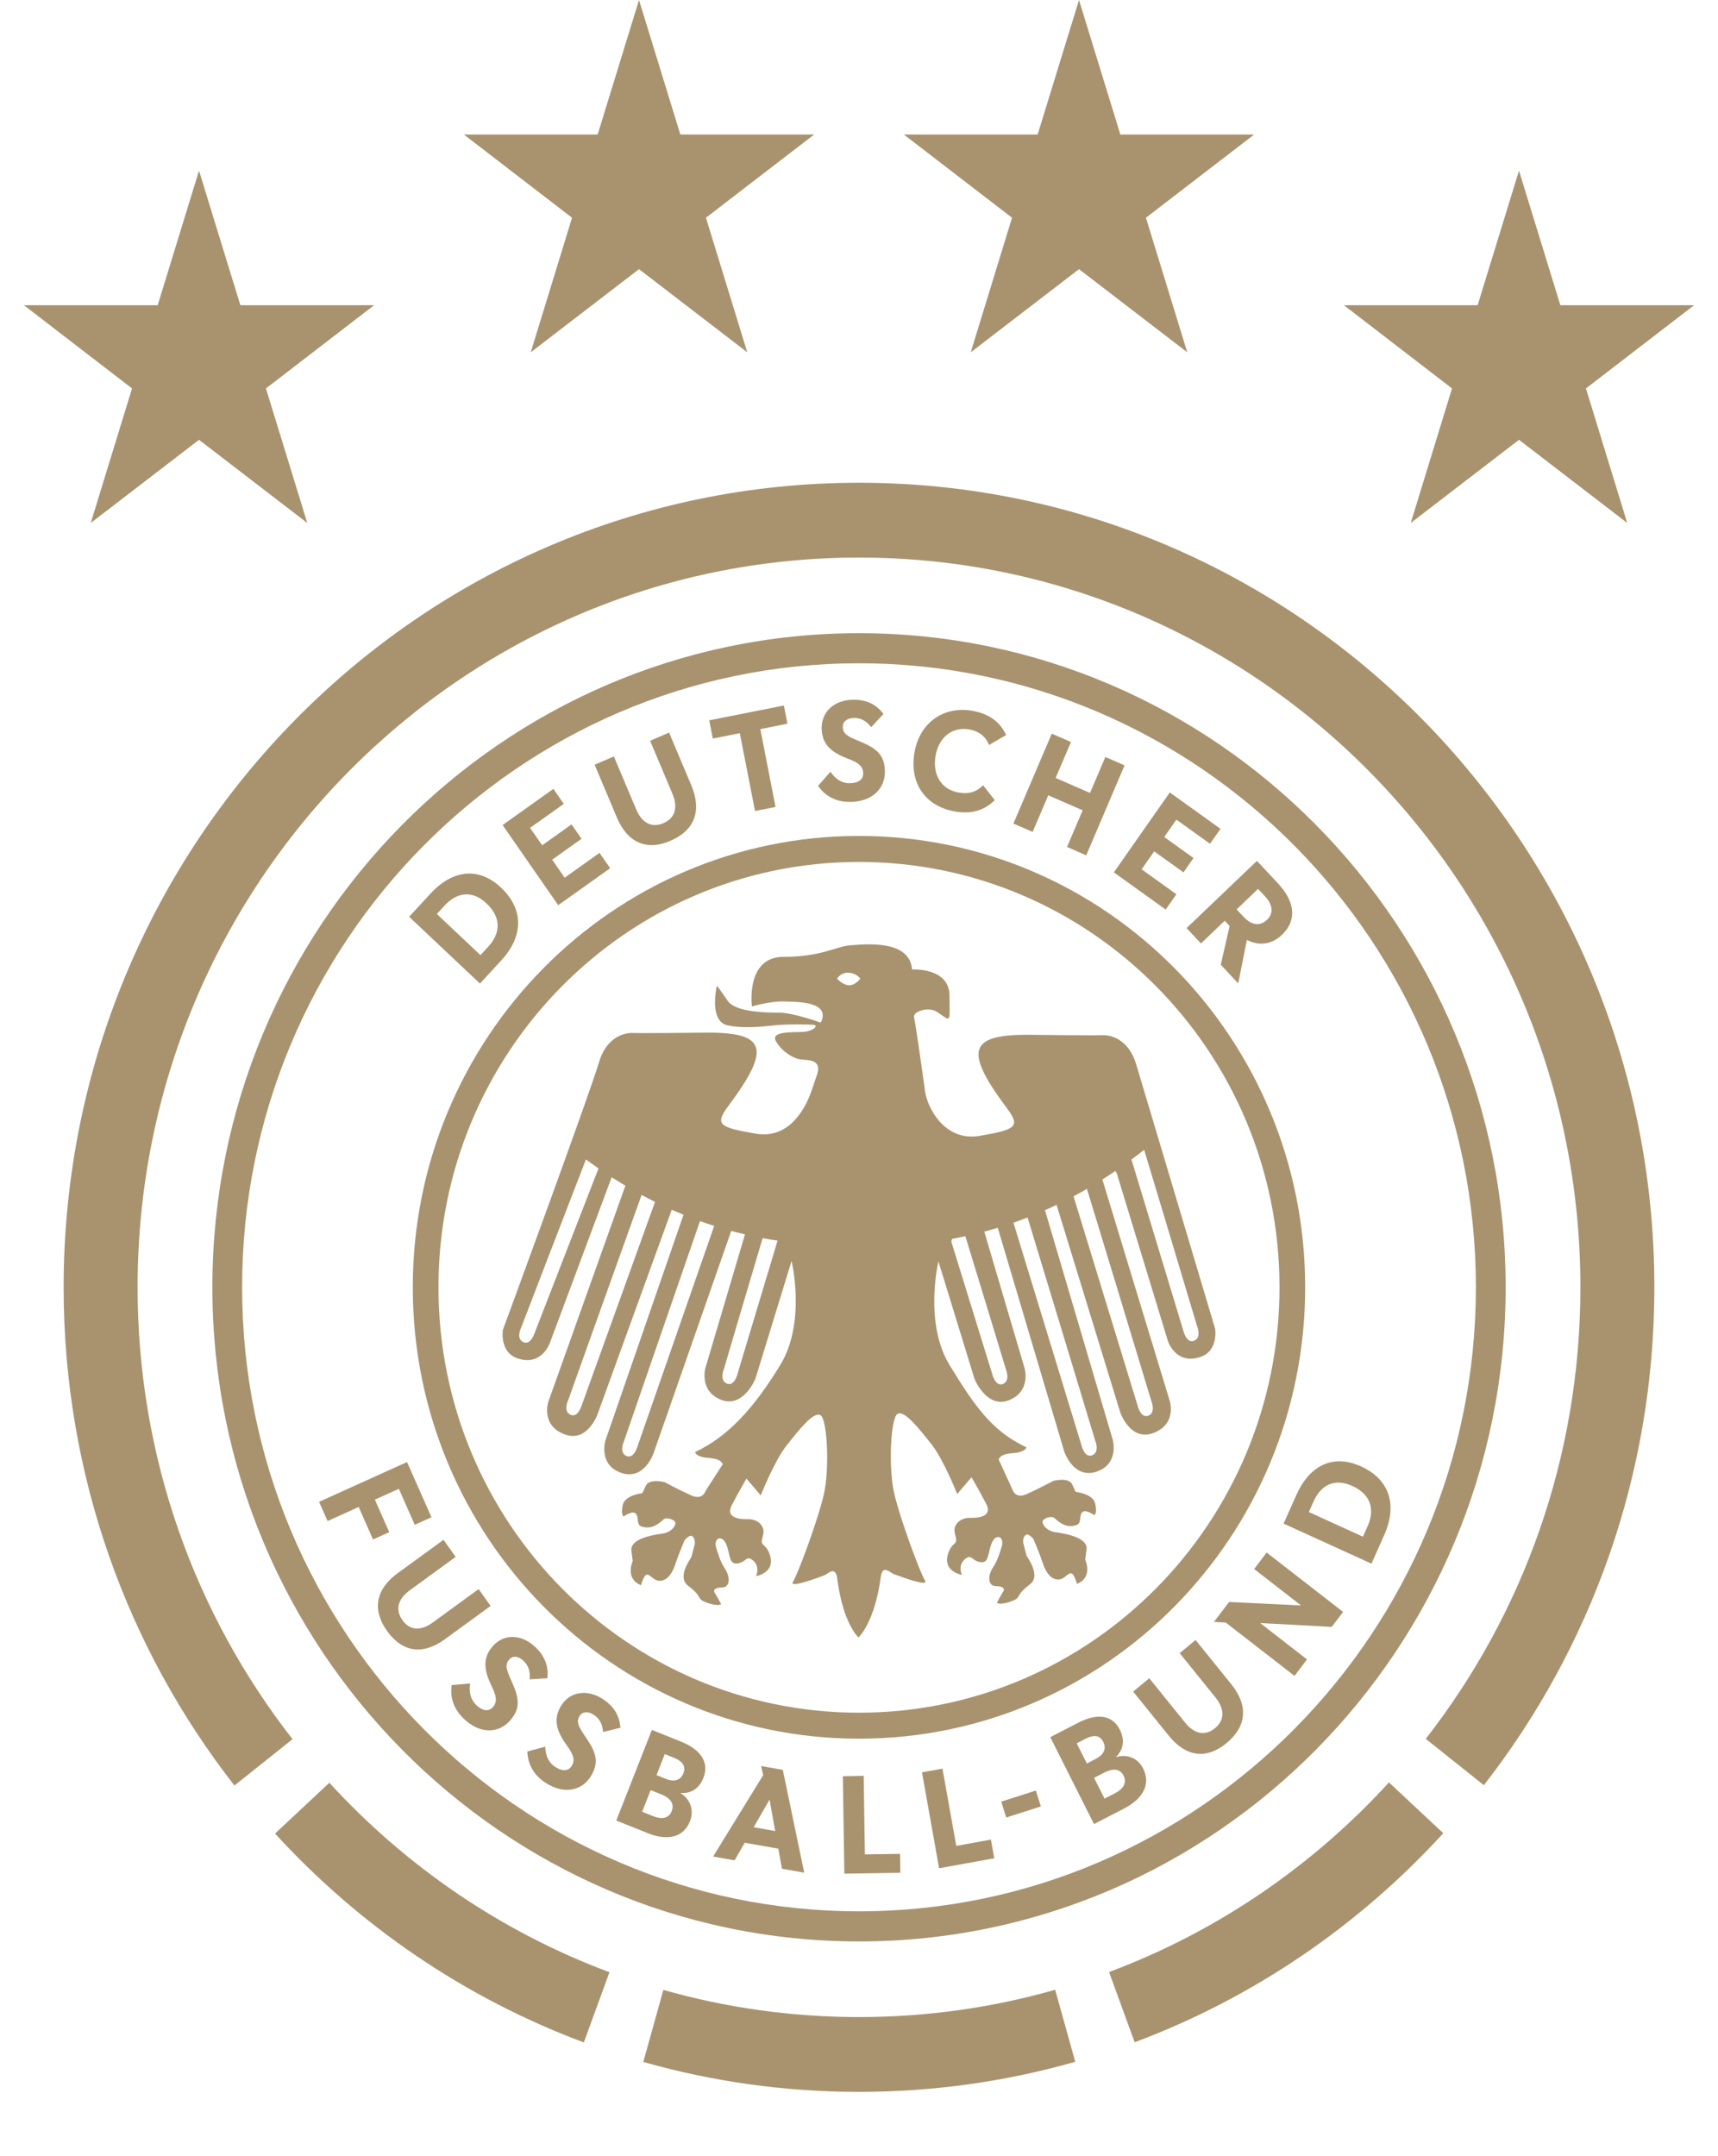 <svg width="55" height="69" viewBox="0 0 55 69" fill="none" xmlns="http://www.w3.org/2000/svg">
<g clip-path="url(#clip0_272_956)">
<path d="M44.466 57.037L46.205 58.663C43.505 61.617 40.129 63.931 36.325 65.352L35.505 63.105C38.955 61.816 42.017 59.717 44.466 57.037Z" fill="#A9936F"/>
<path d="M33.78 63.672L34.423 65.977C32.222 66.605 29.899 66.94 27.5 66.94C25.106 66.94 22.79 66.606 20.594 65.982L21.237 63.677C23.228 64.243 25.329 64.546 27.5 64.546C29.677 64.546 31.783 64.242 33.78 63.672Z" fill="#A9936F"/>
<path d="M19.511 63.111L18.691 65.358C14.885 63.939 11.507 61.627 8.805 58.674L10.544 57.048C12.995 59.727 16.059 61.824 19.511 63.111Z" fill="#A9936F"/>
<path d="M45.644 55.643C48.745 51.668 50.595 46.65 50.595 41.194C50.595 28.297 40.255 17.842 27.5 17.842C14.745 17.842 4.405 28.297 4.405 41.194C4.405 46.655 6.259 51.677 9.365 55.654L7.505 57.137C4.081 52.752 2.037 47.215 2.037 41.194C2.037 26.975 13.437 15.448 27.5 15.448C41.563 15.448 52.963 26.975 52.963 41.194C52.963 47.209 50.923 52.743 47.504 57.126L45.644 55.643Z" fill="#A9936F"/>
<path d="M7.751 41.194C7.751 30.184 16.611 21.225 27.5 21.225C38.389 21.225 47.249 30.184 47.249 41.194C47.249 52.204 38.389 61.162 27.5 61.162C16.61 61.162 7.751 52.206 7.751 41.194ZM6.799 41.194C6.799 52.737 16.086 62.126 27.5 62.126C38.915 62.126 48.202 52.737 48.202 41.194C48.202 29.651 38.916 20.262 27.5 20.262C16.084 20.262 6.799 29.653 6.799 41.194Z" fill="#A9936F"/>
<path d="M41.784 41.194C41.784 49.171 35.389 55.638 27.5 55.638C19.61 55.638 13.215 49.171 13.215 41.194C13.215 33.217 19.61 26.75 27.5 26.75C35.389 26.75 41.784 33.217 41.784 41.194ZM27.5 27.582C20.065 27.582 14.037 33.676 14.037 41.194C14.037 48.712 20.064 54.806 27.5 54.806C34.935 54.806 40.962 48.712 40.962 41.194C40.962 33.676 34.935 27.582 27.5 27.582Z" fill="#A9936F"/>
<path d="M16.045 30.736C16.771 29.949 16.766 29.089 16.04 28.404C15.336 27.742 14.503 27.813 13.777 28.6L13.098 29.337L15.366 31.474L16.045 30.736ZM14.232 28.979C14.655 28.521 15.144 28.504 15.575 28.909C16.025 29.333 16.055 29.833 15.629 30.295L15.381 30.564L13.985 29.248L14.232 28.979Z" fill="#A9936F"/>
<path d="M19.534 27.783L19.193 27.292L18.077 28.086L17.677 27.51L18.617 26.842L18.297 26.381L17.357 27.049L16.97 26.491L18.05 25.724L17.717 25.244L16.09 26.401L17.87 28.966L19.534 27.783Z" fill="#A9936F"/>
<path d="M21.465 26.905C22.237 26.572 22.476 25.945 22.132 25.131L21.42 23.443L20.813 23.705L21.526 25.397C21.715 25.844 21.608 26.181 21.241 26.34C20.873 26.498 20.554 26.345 20.366 25.898L19.652 24.206L19.036 24.471L19.748 26.159C20.094 26.978 20.709 27.231 21.465 26.905Z" fill="#A9936F"/>
<path d="M24.172 25.952L24.828 25.822L24.341 23.332L25.209 23.159L25.095 22.576L22.706 23.05L22.82 23.634L23.684 23.462L24.172 25.952Z" fill="#A9936F"/>
<path d="M28.329 24.686C28.323 24.145 28.046 23.941 27.54 23.731C27.134 23.566 26.98 23.486 26.982 23.259C26.98 23.087 27.118 22.98 27.338 22.976C27.634 22.971 27.798 23.15 27.889 23.271L28.284 22.847C28.105 22.609 27.82 22.383 27.303 22.391C26.702 22.401 26.298 22.785 26.304 23.302C26.311 23.865 26.674 24.096 27.143 24.278C27.491 24.404 27.631 24.524 27.634 24.747C27.636 24.933 27.494 25.058 27.211 25.063C26.875 25.069 26.683 24.836 26.587 24.696L26.189 25.148C26.358 25.39 26.671 25.671 27.233 25.662C27.938 25.65 28.336 25.221 28.329 24.686Z" fill="#A9936F"/>
<path d="M30.667 25.357C30.133 25.257 29.841 24.782 29.954 24.171C30.064 23.572 30.504 23.244 31.042 23.344C31.347 23.401 31.554 23.569 31.664 23.839L32.211 23.521C32.027 23.131 31.708 22.855 31.152 22.75C30.229 22.578 29.455 23.108 29.281 24.054C29.099 25.041 29.606 25.787 30.546 25.963C31.147 26.075 31.545 25.9 31.846 25.605L31.472 25.129C31.287 25.316 31.056 25.43 30.667 25.357Z" fill="#A9936F"/>
<path d="M34.16 27.102L34.774 27.371L36.002 24.492L35.387 24.224L34.896 25.375L33.795 24.895L34.286 23.744L33.672 23.476L32.444 26.354L33.059 26.622L33.559 25.45L34.66 25.93L34.16 27.102Z" fill="#A9936F"/>
<path d="M37.318 29.106L37.661 28.617L36.548 27.818L36.95 27.244L37.888 27.916L38.209 27.457L37.272 26.784L37.661 26.228L38.738 27.001L39.073 26.523L37.45 25.358L35.659 27.916L37.318 29.106Z" fill="#A9936F"/>
<path d="M38.447 30.191L39.208 29.465L39.365 29.633L39.082 30.871L39.64 31.469L39.918 30.079C40.312 30.277 40.711 30.228 41.041 29.913C41.524 29.451 41.467 28.862 40.909 28.264L40.24 27.548L37.987 29.699L38.447 30.191ZM40.275 28.445L40.494 28.679C40.756 28.96 40.774 29.23 40.565 29.43C40.34 29.645 40.074 29.618 39.808 29.334L39.59 29.1L40.275 28.445Z" fill="#A9936F"/>
<path d="M12.001 47.989L12.769 47.642L13.278 48.794L13.813 48.552L13.031 46.785L10.215 48.059L10.487 48.674L11.483 48.224L11.943 49.264L12.461 49.029L12.001 47.989Z" fill="#A9936F"/>
<path d="M15.323 50.851L13.853 51.921C13.464 52.203 13.117 52.172 12.884 51.846C12.651 51.519 12.729 51.173 13.118 50.89L14.588 49.82L14.198 49.274L12.732 50.341C12.021 50.859 11.911 51.518 12.39 52.189C12.879 52.874 13.533 52.972 14.241 52.457L15.707 51.39L15.323 50.851Z" fill="#A9936F"/>
<path d="M16.755 53.142C16.972 53.344 16.97 53.588 16.954 53.739L17.525 53.704C17.557 53.408 17.503 53.045 17.125 52.694C16.683 52.284 16.132 52.283 15.788 52.663C15.413 53.076 15.52 53.494 15.736 53.952C15.902 54.284 15.922 54.469 15.774 54.633C15.65 54.769 15.463 54.762 15.256 54.569C15.009 54.34 15.027 54.038 15.052 53.87L14.459 53.922C14.418 54.215 14.455 54.636 14.867 55.018C15.384 55.498 15.962 55.463 16.318 55.07C16.678 54.673 16.616 54.333 16.392 53.831C16.21 53.429 16.152 53.265 16.307 53.101C16.421 52.974 16.593 52.993 16.755 53.142Z" fill="#A9936F"/>
<path d="M19.291 54.365C18.785 54.041 18.243 54.137 17.971 54.572C17.674 55.046 17.851 55.438 18.143 55.851C18.365 56.148 18.417 56.326 18.3 56.514C18.202 56.67 18.016 56.696 17.778 56.543C17.495 56.361 17.461 56.061 17.456 55.892L16.882 56.048C16.892 56.344 17.002 56.752 17.474 57.055C18.067 57.435 18.629 57.298 18.911 56.847C19.196 56.393 19.076 56.069 18.768 55.614C18.519 55.251 18.434 55.1 18.557 54.911C18.648 54.766 18.82 54.754 19.005 54.872C19.254 55.032 19.295 55.272 19.305 55.424L19.862 55.288C19.841 54.991 19.726 54.644 19.291 54.365Z" fill="#A9936F"/>
<path d="M21.804 55.733L20.869 55.358L19.73 58.257L20.728 58.658C21.422 58.936 21.899 58.763 22.089 58.279C22.239 57.897 22.069 57.557 21.792 57.382L21.795 57.374C22.088 57.399 22.372 57.265 22.519 56.891C22.7 56.428 22.477 56.003 21.804 55.733ZM21.505 57.953C21.418 58.176 21.21 58.238 20.898 58.113L20.558 57.976L20.83 57.283L21.166 57.418C21.478 57.543 21.592 57.73 21.505 57.953ZM21.876 56.75C21.792 56.964 21.591 57.034 21.317 56.924L21.018 56.804L21.282 56.131L21.581 56.252C21.864 56.365 21.962 56.531 21.876 56.75Z" fill="#A9936F"/>
<path d="M24.365 56.513L24.433 56.804L22.83 59.409L23.517 59.531L23.842 58.968L24.917 59.158L25.033 59.799L25.746 59.925L25.061 56.636L24.365 56.513ZM24.128 58.472L24.631 57.597L24.639 57.599L24.816 58.594L24.128 58.472Z" fill="#A9936F"/>
<path d="M27.688 59.341L27.65 56.828L26.983 56.839L27.031 59.958L28.824 59.929L28.814 59.323L27.688 59.341Z" fill="#A9936F"/>
<path d="M30.614 59.069L30.172 56.596L29.516 56.715L30.064 59.785L31.83 59.464L31.723 58.867L30.614 59.069Z" fill="#A9936F"/>
<path d="M33.162 57.297L32.054 57.652L32.213 58.161L33.322 57.806L33.162 57.297Z" fill="#A9936F"/>
<path d="M35.735 56.226L35.731 56.218C35.943 56.012 36.031 55.708 35.85 55.349C35.627 54.906 35.164 54.794 34.519 55.127L33.623 55.589L35.023 58.37L35.979 57.877C36.644 57.534 36.83 57.057 36.597 56.594C36.412 56.227 36.048 56.13 35.735 56.226ZM34.795 56.432L34.47 55.787L34.757 55.639C35.028 55.499 35.216 55.534 35.321 55.744C35.425 55.949 35.344 56.148 35.081 56.284L34.795 56.432ZM35.687 57.388L35.361 57.556L35.026 56.891L35.349 56.725C35.647 56.571 35.862 56.607 35.969 56.821C36.077 57.035 35.986 57.234 35.687 57.388Z" fill="#A9936F"/>
<path d="M38.275 52.48L37.766 52.901L38.912 54.319C39.215 54.694 39.205 55.047 38.897 55.302C38.589 55.556 38.242 55.498 37.939 55.123L36.793 53.704L36.277 54.131L37.42 55.546C37.975 56.233 38.632 56.303 39.266 55.78C39.913 55.245 39.97 54.579 39.418 53.895L38.275 52.48Z" fill="#A9936F"/>
<path d="M40.15 50.209L41.646 51.37L41.644 51.374L39.348 51.263L38.863 51.901L39.242 51.922L41.442 53.629L41.842 53.101L40.352 51.945L40.358 51.938L42.633 52.061L42.998 51.581L40.55 49.681L40.15 50.209Z" fill="#A9936F"/>
<path d="M43.573 46.925C42.7 46.527 41.937 46.864 41.501 47.841L41.093 48.756L43.906 50.037L44.314 49.122C44.75 48.145 44.474 47.335 43.573 46.925ZM43.782 48.84L43.633 49.174L41.901 48.385L42.05 48.051C42.304 47.482 42.759 47.308 43.293 47.551C43.852 47.806 44.038 48.267 43.782 48.84Z" fill="#A9936F"/>
<path d="M38.899 42.513C38.899 42.513 36.727 35.229 36.375 34.061C36.073 33.062 35.3 33.126 35.3 33.126C35.3 33.126 35.045 33.138 32.998 33.114C31.025 33.093 30.835 33.591 32.238 35.466C32.684 36.061 32.51 36.146 31.369 36.347C30.227 36.547 29.682 35.419 29.615 34.923C29.549 34.426 29.296 32.662 29.266 32.575C29.193 32.364 29.727 32.206 29.987 32.375C30.466 32.684 30.398 32.783 30.398 31.866C30.398 30.948 29.199 31.023 29.199 31.023C29.121 30.052 27.687 30.219 27.228 30.249C26.768 30.281 26.307 30.619 25.082 30.619C23.859 30.619 24.072 32.207 24.072 32.207C24.072 32.207 24.641 32.036 25.074 32.047C25.502 32.059 26.612 32.036 26.276 32.724C26.276 32.724 25.388 32.406 24.969 32.406C24.551 32.406 23.547 32.396 23.296 32.026C23.046 31.657 22.951 31.54 22.951 31.54C22.951 31.54 22.669 32.702 23.318 32.818C23.966 32.935 24.636 32.818 24.949 32.797C25.262 32.775 25.88 32.775 26.047 32.797C26.214 32.818 26.036 32.998 25.711 33.02C25.388 33.041 24.645 32.988 24.844 33.325C25.042 33.665 25.388 33.855 25.596 33.897C25.806 33.94 26.381 33.844 26.129 34.468L25.988 34.884C25.827 35.359 25.325 36.478 24.182 36.275C23.04 36.077 22.868 35.992 23.311 35.399C24.715 33.522 24.527 33.025 22.552 33.045C20.506 33.069 20.252 33.055 20.252 33.055C20.252 33.055 19.478 32.991 19.177 33.991C18.824 35.159 16.1 42.554 16.1 42.554C16.1 42.554 15.978 43.269 16.572 43.469C17.352 43.73 17.606 42.967 17.606 42.967L19.582 37.672C19.73 37.765 19.874 37.856 20.021 37.942L17.552 44.862C17.552 44.862 17.3 45.626 18.097 45.907C18.809 46.157 19.129 45.259 19.129 45.259L21.505 38.712C21.632 38.766 21.759 38.82 21.882 38.872L19.379 46.104C19.379 46.104 19.149 46.88 19.889 47.132C20.627 47.387 20.925 46.499 20.925 46.499L23.409 39.39C23.557 39.43 23.704 39.467 23.847 39.5C23.845 39.508 23.845 39.515 23.845 39.515L22.582 43.779C22.582 43.779 22.373 44.512 23.084 44.794C23.796 45.075 24.185 44.117 24.185 44.117L25.341 40.353C25.341 40.353 25.816 42.312 24.979 43.68C24.143 45.048 23.323 45.961 22.25 46.468C22.25 46.468 22.278 46.625 22.668 46.651C23.058 46.681 23.086 46.781 23.142 46.849L22.587 47.71C22.587 47.71 22.502 48.02 22.126 47.852C21.749 47.683 21.276 47.428 21.276 47.428C21.276 47.428 20.787 47.303 20.675 47.542L20.564 47.782C20.564 47.782 20.007 47.838 19.936 48.161C19.867 48.486 19.965 48.527 19.965 48.527C19.965 48.527 20.218 48.348 20.327 48.417C20.476 48.507 20.355 48.779 20.528 48.843C20.84 48.956 21.068 48.78 21.234 48.628C21.343 48.526 21.611 48.641 21.623 48.726C21.637 48.81 21.512 49.034 21.191 49.078C20.871 49.121 20.174 49.246 20.214 49.614C20.251 49.924 20.256 49.951 20.257 49.953C20.253 49.959 19.996 50.517 20.522 50.727C20.522 50.727 20.607 50.389 20.718 50.389C20.829 50.389 20.925 50.586 21.122 50.586C21.317 50.586 21.498 50.416 21.611 50.079C21.721 49.74 21.916 49.289 21.916 49.289C21.916 49.289 22.055 49.121 22.139 49.148C22.223 49.177 22.265 49.332 22.237 49.43C22.209 49.53 22.153 49.754 22.139 49.812C22.126 49.866 21.652 50.46 22.028 50.743C22.404 51.023 22.363 51.136 22.459 51.205C22.558 51.277 22.947 51.416 23.087 51.333C23.087 51.333 22.921 51.023 22.878 50.967C22.836 50.911 22.85 50.799 23.114 50.799C23.38 50.799 23.38 50.46 23.213 50.205C23.046 49.953 22.988 49.708 22.933 49.543C22.825 49.21 23.121 49.09 23.255 49.43C23.384 49.757 23.331 50.076 23.617 50.029C23.83 49.996 23.881 49.853 23.979 49.866C24.077 49.881 24.353 50.076 24.205 50.437C24.205 50.437 24.857 50.33 24.636 49.727C24.488 49.327 24.308 49.527 24.426 49.135C24.517 48.826 24.245 48.599 23.924 48.612C23.623 48.625 23.232 48.543 23.423 48.175C23.623 47.785 23.897 47.316 23.897 47.316L24.355 47.852C24.355 47.852 24.789 46.753 25.179 46.259C25.569 45.766 26.044 45.158 26.266 45.286C26.489 45.413 26.558 47.006 26.377 47.809C26.196 48.612 25.541 50.375 25.388 50.615C25.234 50.853 26.252 50.46 26.377 50.416C26.502 50.375 26.754 50.065 26.808 50.544C26.866 51.023 27.051 51.935 27.482 52.402L27.492 52.391C27.925 51.925 28.134 50.981 28.19 50.501C28.245 50.023 28.496 50.333 28.622 50.375C28.747 50.416 29.765 50.812 29.61 50.572C29.458 50.333 28.803 48.571 28.622 47.767C28.441 46.964 28.51 45.37 28.734 45.243C28.956 45.117 29.429 45.725 29.82 46.216C30.21 46.71 30.643 47.809 30.643 47.809L31.102 47.273C31.102 47.273 31.376 47.742 31.577 48.134C31.766 48.5 31.376 48.583 31.076 48.571C30.754 48.558 30.481 48.785 30.574 49.092C30.69 49.484 30.511 49.286 30.364 49.685C30.143 50.289 30.793 50.396 30.793 50.396C30.645 50.033 30.921 49.839 31.019 49.825C31.117 49.812 31.168 49.954 31.382 49.988C31.668 50.033 31.616 49.714 31.745 49.388C31.878 49.049 32.174 49.167 32.065 49.502C32.011 49.666 31.953 49.909 31.786 50.164C31.619 50.416 31.619 50.756 31.884 50.756C32.149 50.756 32.163 50.868 32.121 50.924C32.078 50.981 31.912 51.292 31.912 51.292C32.051 51.376 32.441 51.234 32.54 51.164C32.637 51.093 32.595 50.981 32.971 50.7C33.347 50.416 32.873 49.825 32.86 49.769C32.845 49.711 32.789 49.487 32.762 49.388C32.734 49.289 32.775 49.135 32.86 49.106C32.943 49.078 33.082 49.245 33.082 49.245C33.082 49.245 33.278 49.698 33.389 50.036C33.5 50.375 33.683 50.545 33.877 50.545C34.073 50.545 34.169 50.346 34.282 50.346C34.393 50.346 34.477 50.685 34.477 50.685C35.003 50.474 34.745 49.917 34.742 49.911C34.743 49.91 34.748 49.881 34.784 49.572C34.824 49.204 34.128 49.078 33.808 49.034C33.487 48.993 33.362 48.767 33.375 48.684C33.389 48.598 33.655 48.484 33.766 48.585C33.932 48.737 34.157 48.913 34.47 48.799C34.645 48.737 34.524 48.465 34.672 48.374C34.782 48.307 35.035 48.486 35.035 48.486C35.035 48.486 35.131 48.443 35.063 48.119C34.993 47.795 34.435 47.739 34.435 47.739L34.324 47.499C34.211 47.26 33.725 47.387 33.725 47.387C33.725 47.387 33.249 47.641 32.873 47.809C32.498 47.979 32.414 47.668 32.414 47.668L31.968 46.696C32.022 46.625 32.051 46.526 32.441 46.499C32.831 46.47 32.86 46.315 32.86 46.315C31.786 45.808 31.242 45.061 30.406 43.693C29.569 42.327 30.043 40.367 30.043 40.367L31.2 44.131C31.2 44.131 31.591 45.09 32.302 44.806C33.013 44.525 32.804 43.792 32.804 43.792L31.514 39.422C31.514 39.422 31.513 39.42 31.511 39.412C31.653 39.376 31.797 39.334 31.942 39.289L34.073 46.457C34.073 46.457 34.372 47.345 35.111 47.091C35.849 46.838 35.62 46.061 35.62 46.061L33.454 38.726C33.578 38.673 33.701 38.616 33.825 38.556C33.827 38.56 33.827 38.563 33.827 38.563L35.87 45.216C35.87 45.216 36.19 46.115 36.901 45.864C37.698 45.584 37.446 44.821 37.446 44.821L35.292 37.745C35.292 37.745 35.291 37.745 35.291 37.744C35.428 37.656 35.567 37.568 35.705 37.473C35.746 37.517 35.758 37.565 35.758 37.565L37.393 42.925C37.393 42.925 37.646 43.687 38.427 43.424C39.021 43.227 38.899 42.513 38.899 42.513ZM17.123 42.636C17.123 42.636 16.993 43.064 16.749 42.946C16.507 42.828 16.688 42.474 16.688 42.474C16.688 42.474 18.57 37.579 18.758 37.102C18.892 37.202 19.027 37.297 19.16 37.39L17.123 42.636ZM18.63 44.952C18.63 44.952 18.51 45.384 18.265 45.272C18.018 45.162 18.191 44.803 18.191 44.803C18.191 44.803 20.214 39.139 20.54 38.238C20.684 38.315 20.828 38.39 20.97 38.461L18.63 44.952ZM20.415 46.267C20.415 46.267 20.3 46.7 20.054 46.59C19.807 46.483 19.975 46.123 19.975 46.123C19.975 46.123 22.035 40.153 22.41 39.075C22.562 39.129 22.715 39.182 22.864 39.23L20.415 46.267ZM23.619 43.936C23.619 43.936 23.524 44.373 23.272 44.275C23.021 44.176 23.174 43.812 23.174 43.812C23.174 43.812 24.155 40.487 24.415 39.62C24.579 39.652 24.738 39.678 24.893 39.7L23.619 43.936ZM27.175 31.529C26.977 31.519 26.798 31.318 26.798 31.318C26.798 31.318 26.904 31.118 27.165 31.127C27.426 31.139 27.542 31.318 27.542 31.318C27.542 31.318 27.374 31.54 27.175 31.529ZM32.204 43.821C32.204 43.821 32.357 44.187 32.107 44.287C31.855 44.383 31.759 43.947 31.759 43.947L30.468 39.775C30.468 39.775 30.439 39.723 30.484 39.643C30.62 39.619 30.76 39.59 30.905 39.559C30.987 39.814 32.204 43.821 32.204 43.821ZM35.063 46.104C35.063 46.104 35.216 46.47 34.964 46.569C34.713 46.669 34.617 46.23 34.617 46.23L32.445 39.126C32.594 39.075 32.745 39.019 32.896 38.959C33.132 39.723 35.063 46.104 35.063 46.104ZM36.86 44.835C36.86 44.835 37.013 45.202 36.763 45.301C36.512 45.4 36.414 44.962 36.414 44.962L34.368 38.281C34.511 38.206 34.653 38.126 34.797 38.045C34.939 38.494 36.86 44.835 36.86 44.835ZM38.226 42.904C37.977 43.004 37.878 42.565 37.878 42.565L36.223 37.105C36.357 37.006 36.493 36.902 36.628 36.795C36.629 36.798 36.63 36.8 36.63 36.802C36.675 36.933 38.324 42.439 38.324 42.439C38.324 42.439 38.477 42.805 38.226 42.904Z" fill="#A9936F"/>
<path d="M5.048 9.766H0.764L4.227 12.43L2.905 16.735L6.371 14.074L9.837 16.735L8.514 12.43L11.978 9.766H7.695L6.371 5.461L5.048 9.766Z" fill="#A9936F"/>
<path d="M19.133 4.305H14.85L18.313 6.968L16.991 11.274L20.457 8.613L23.923 11.274L22.6 6.968L26.064 4.305H21.781L20.457 0L19.133 4.305Z" fill="#A9936F"/>
<path d="M33.219 4.305H28.936L32.399 6.968L31.077 11.274L34.543 8.613L38.009 11.274L36.686 6.968L40.15 4.305H35.867L34.543 0L33.219 4.305Z" fill="#A9936F"/>
<path d="M47.305 9.766H43.022L46.485 12.43L45.163 16.735L48.629 14.074L52.094 16.735L50.772 12.43L54.236 9.766H49.953L48.629 5.461L47.305 9.766Z" fill="#A9936F"/>
</g>
<defs>
<clipPath id="clip0_272_956">
<rect width="55" height="69" fill="white"/>
</clipPath>
</defs>
</svg>
